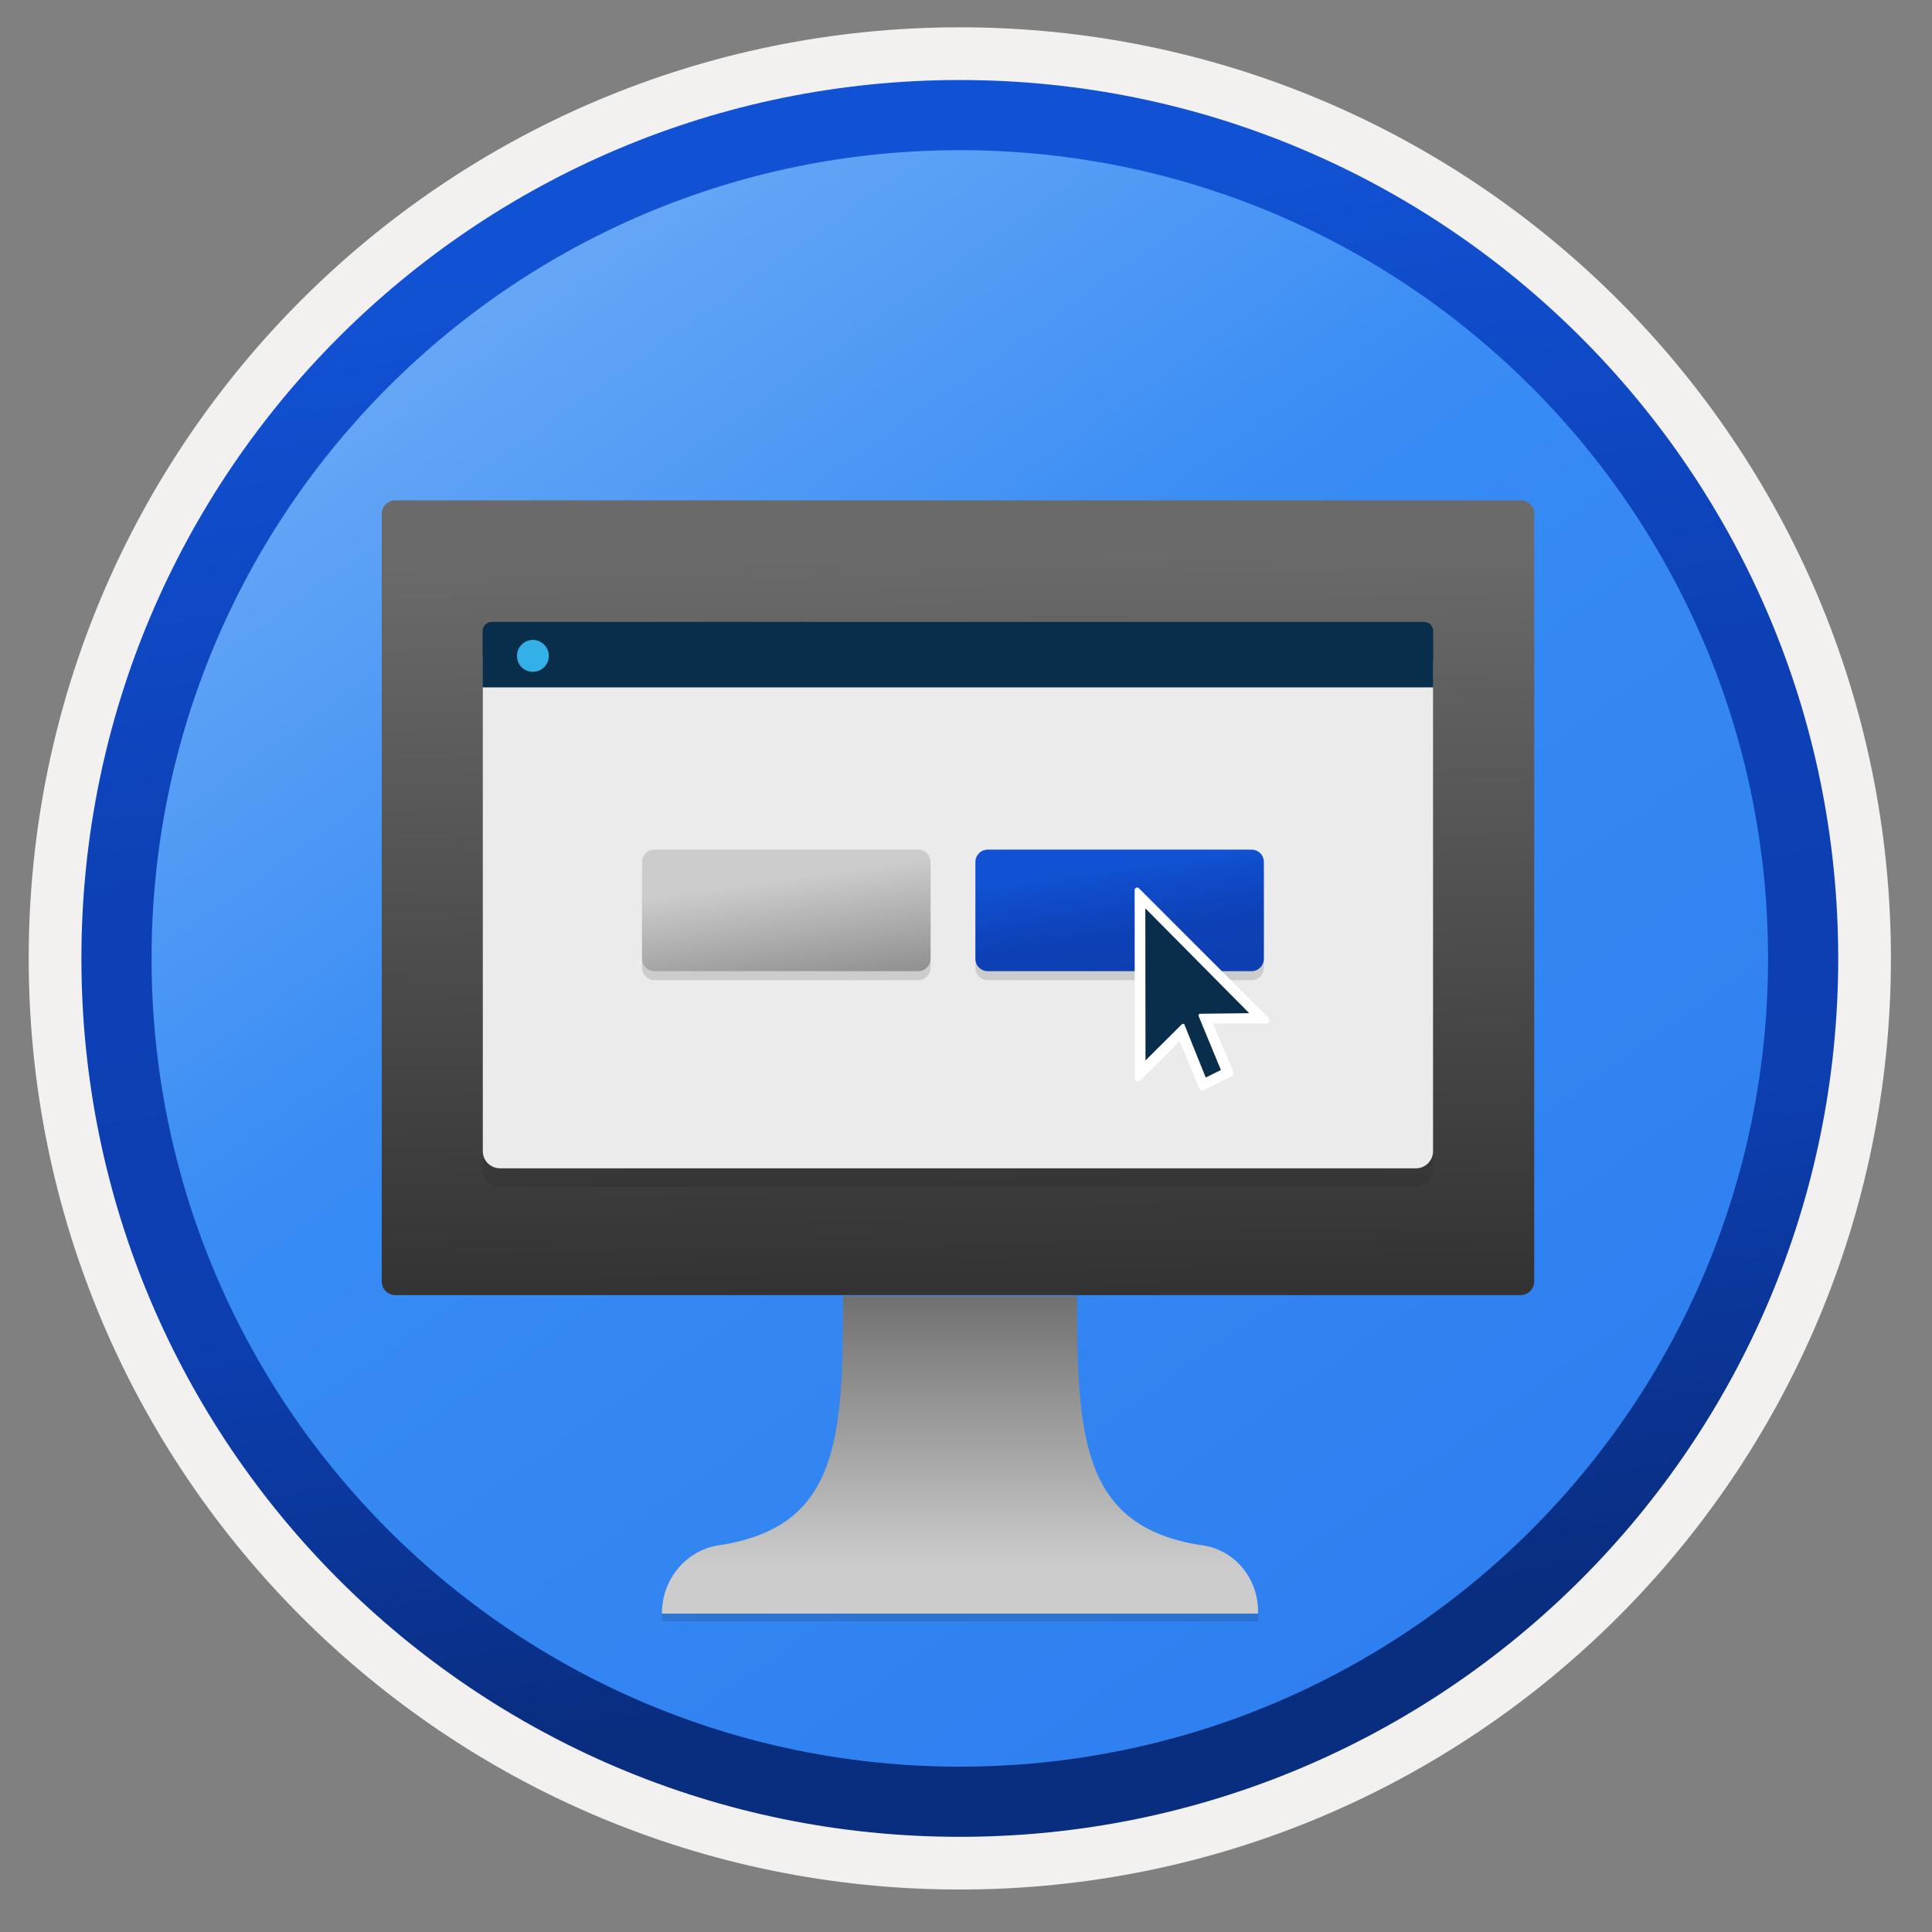 <svg width="103" height="103" viewBox="0 0 103 103" fill="none" xmlns="http://www.w3.org/2000/svg">
<rect x="0" y="0" width="103" height="103" fill="#808080" stroke="none"/>
<path d="M51.17 97.906C25.32 97.906 4.36 76.956 4.36 51.096C4.36 25.236 25.32 4.286 51.17 4.286C77.02 4.286 97.98 25.246 97.98 51.096C97.98 76.946 77.02 97.906 51.17 97.906Z" fill="url(#paint0_linear)"/>
<path fill-rule="evenodd" clip-rule="evenodd" d="M97.07 51.096C97.07 76.446 76.52 96.996 51.17 96.996C25.82 96.996 5.27 76.446 5.27 51.096C5.27 25.746 25.82 5.196 51.17 5.196C76.52 5.196 97.07 25.746 97.07 51.096ZM51.17 1.456C78.59 1.456 100.81 23.676 100.81 51.096C100.81 78.516 78.58 100.736 51.17 100.736C23.75 100.736 1.53 78.506 1.53 51.096C1.53 23.676 23.75 1.456 51.17 1.456Z" fill="#F2F1F0"/>
<path fill-rule="evenodd" clip-rule="evenodd" d="M94.26 51.096C94.26 74.896 74.97 94.186 51.17 94.186C27.37 94.186 8.08 74.896 8.08 51.096C8.08 27.296 27.37 8.006 51.17 8.006C74.97 8.006 94.26 27.296 94.26 51.096ZM51.17 4.266C77.03 4.266 98 25.236 98 51.096C98 76.956 77.03 97.926 51.17 97.926C25.31 97.926 4.34 76.956 4.34 51.096C4.34 25.236 25.3 4.266 51.17 4.266Z" fill="url(#paint1_linear)"/>
<path opacity="0.15" d="M67.07 85.796H35.291V86.436H67.07V85.796Z" fill="#1F1D20"/>
<path d="M81.081 26.676H21.081C20.671 26.676 20.351 27.006 20.351 27.406V68.316C20.351 68.726 20.681 69.046 21.081 69.046H81.061C81.471 69.046 81.791 68.716 81.791 68.316V27.406C81.811 27.006 81.471 26.676 81.081 26.676Z" fill="url(#paint2_linear)"/>
<path d="M63.96 82.366C57.68 81.346 57.42 76.646 57.42 69.086H44.95C44.95 76.676 44.74 81.356 38.44 82.366C36.65 82.576 35.28 84.146 35.29 86.026H67.07C67.12 84.126 65.77 82.546 63.96 82.366Z" fill="url(#paint3_linear)"/>
<path opacity="0.15" d="M26.66 63.286H75.49C75.99 63.286 76.4 62.876 76.4 62.376V36.336C76.4 35.316 75.57 34.486 74.55 34.486H27.41C26.49 34.486 25.74 35.236 25.74 36.156V62.376C25.74 62.876 26.15 63.286 26.66 63.286Z" fill="#1F1D20"/>
<path d="M26.66 62.286H75.49C75.99 62.286 76.4 61.876 76.4 61.376V35.336C76.4 34.316 75.57 33.486 74.55 33.486H27.41C26.49 33.486 25.74 34.236 25.74 35.156V61.376C25.74 61.876 26.15 62.286 26.66 62.286Z" fill="#EBEBEB"/>
<path d="M25.73 36.646H76.41V33.646C76.41 33.376 76.191 33.156 75.921 33.156H26.221C25.951 33.156 25.73 33.376 25.73 33.646V36.646Z" fill="#092E4C"/>
<path d="M28.41 35.816C28.881 35.816 29.261 35.436 29.261 34.966C29.261 34.496 28.87 34.116 28.41 34.116C27.941 34.116 27.561 34.496 27.561 34.966C27.561 35.446 27.93 35.816 28.41 35.816Z" fill="#32B0E7"/>
<path opacity="0.15" d="M48.95 45.776H34.891C34.52 45.776 34.23 46.076 34.23 46.436V51.596C34.23 51.966 34.531 52.256 34.891 52.256H48.95C49.321 52.256 49.611 51.956 49.611 51.596V46.436C49.611 46.076 49.321 45.776 48.95 45.776Z" fill="#1F1D20"/>
<path d="M48.95 45.296H34.891C34.52 45.296 34.23 45.596 34.23 45.956V51.116C34.23 51.486 34.531 51.776 34.891 51.776H48.95C49.321 51.776 49.611 51.476 49.611 51.116V45.956C49.611 45.586 49.321 45.296 48.95 45.296Z" fill="url(#paint4_linear)"/>
<path opacity="0.15" d="M66.721 45.776H52.66C52.291 45.776 52.001 46.076 52.001 46.436V51.596C52.001 51.966 52.3 52.256 52.66 52.256H66.721C67.091 52.256 67.38 51.956 67.38 51.596V46.436C67.38 46.076 67.091 45.776 66.721 45.776Z" fill="#1F1D20"/>
<path d="M66.721 45.296H52.66C52.291 45.296 52.001 45.596 52.001 45.956V51.116C52.001 51.486 52.3 51.776 52.66 51.776H66.721C67.091 51.776 67.38 51.476 67.38 51.116V45.956C67.38 45.586 67.091 45.296 66.721 45.296Z" fill="url(#paint5_linear)"/>
<path d="M60.95 47.936C60.98 47.976 67.14 54.206 67.14 54.206L64.26 54.256L65.41 57.126L64.2 57.796L63.11 55.206L60.78 57.036L60.61 47.896L60.95 47.936Z" fill="#092E4C"/>
<path d="M67.58 54.306L60.68 47.406C60.63 47.356 60.55 47.396 60.55 47.456L60.56 57.466C60.56 57.576 60.69 57.626 60.77 57.546L62.91 55.386L63.99 57.986C64.02 58.056 64.09 58.076 64.16 58.046L65.64 57.306C65.7 57.276 65.72 57.206 65.7 57.146L64.59 54.486H67.5C67.6 54.506 67.65 54.376 67.58 54.306ZM65.09 57.046L64.28 57.446L63.15 54.636C63.13 54.576 63.05 54.566 63.01 54.606L61.07 56.536L61.06 48.426L66.6 54.016L63.98 54.046C63.92 54.046 63.88 54.106 63.9 54.166L65.09 57.046Z" fill="white"/>
<path d="M64.1 58.136C64.08 58.136 64.06 58.136 64.04 58.126C63.99 58.106 63.95 58.076 63.94 58.026L62.89 55.506L60.81 57.596C60.76 57.646 60.68 57.666 60.61 57.636C60.54 57.606 60.5 57.546 60.5 57.466L60.49 47.456C60.49 47.396 60.52 47.356 60.57 47.326C60.62 47.306 60.68 47.316 60.72 47.356L67.62 54.256C67.67 54.306 67.69 54.386 67.66 54.456C67.63 54.526 67.57 54.566 67.49 54.566H64.67L65.75 57.146C65.79 57.236 65.75 57.336 65.66 57.376L64.18 58.116C64.15 58.126 64.13 58.136 64.1 58.136ZM62.92 55.286L64.04 57.976C64.05 57.996 64.06 58.006 64.08 58.006C64.1 58.016 64.11 58.006 64.13 58.006L65.61 57.266C65.64 57.256 65.65 57.216 65.64 57.186L64.5 54.446H67.5C67.54 54.446 67.55 54.416 67.56 54.406C67.56 54.396 67.57 54.366 67.55 54.336L60.65 47.436C60.64 47.426 60.64 47.436 60.63 47.436C60.63 47.436 60.62 47.446 60.62 47.456L60.63 57.466C60.63 57.506 60.66 57.516 60.67 57.526C60.68 57.526 60.71 57.536 60.74 57.516L62.92 55.286Z" fill="white"/>
<defs>
<linearGradient id="paint0_linear" x1="6.393" y1="-12.377" x2="83.779" y2="97.324" gradientUnits="userSpaceOnUse">
<stop stop-color="#97C3F9"/>
<stop offset="0.497" stop-color="#388CF4"/>
<stop offset="1" stop-color="#2C7CEF"/>
</linearGradient>
<linearGradient id="paint1_linear" x1="43.67" y1="4.635" x2="57.276" y2="88.919" gradientUnits="userSpaceOnUse">
<stop offset="0.083" stop-color="#1152D4"/>
<stop offset="0.43" stop-color="#0D40B5"/>
<stop offset="0.706" stop-color="#0D3FB1"/>
<stop offset="1" stop-color="#092D7F"/>
</linearGradient>
<linearGradient id="paint2_linear" x1="50.811" y1="29.655" x2="51.378" y2="68.915" gradientUnits="userSpaceOnUse">
<stop stop-color="#6A6A6A"/>
<stop offset="1" stop-color="#343333"/>
</linearGradient>
<linearGradient id="paint3_linear" x1="51.181" y1="86.03" x2="51.181" y2="69.09" gradientUnits="userSpaceOnUse">
<stop offset="0.15" stop-color="#CCCCCC"/>
<stop offset="1" stop-color="#707070"/>
</linearGradient>
<linearGradient id="paint4_linear" x1="41.455" y1="45.261" x2="42.969" y2="55.866" gradientUnits="userSpaceOnUse">
<stop offset="0.15" stop-color="#CCCCCC"/>
<stop offset="1" stop-color="#707070"/>
</linearGradient>
<linearGradient id="paint5_linear" x1="59.225" y1="45.261" x2="60.74" y2="55.866" gradientUnits="userSpaceOnUse">
<stop offset="0.083" stop-color="#1152D4"/>
<stop offset="0.43" stop-color="#0D40B5"/>
<stop offset="0.706" stop-color="#0D3FB1"/>
<stop offset="1" stop-color="#092D7F"/>
</linearGradient>
</defs>
</svg>
